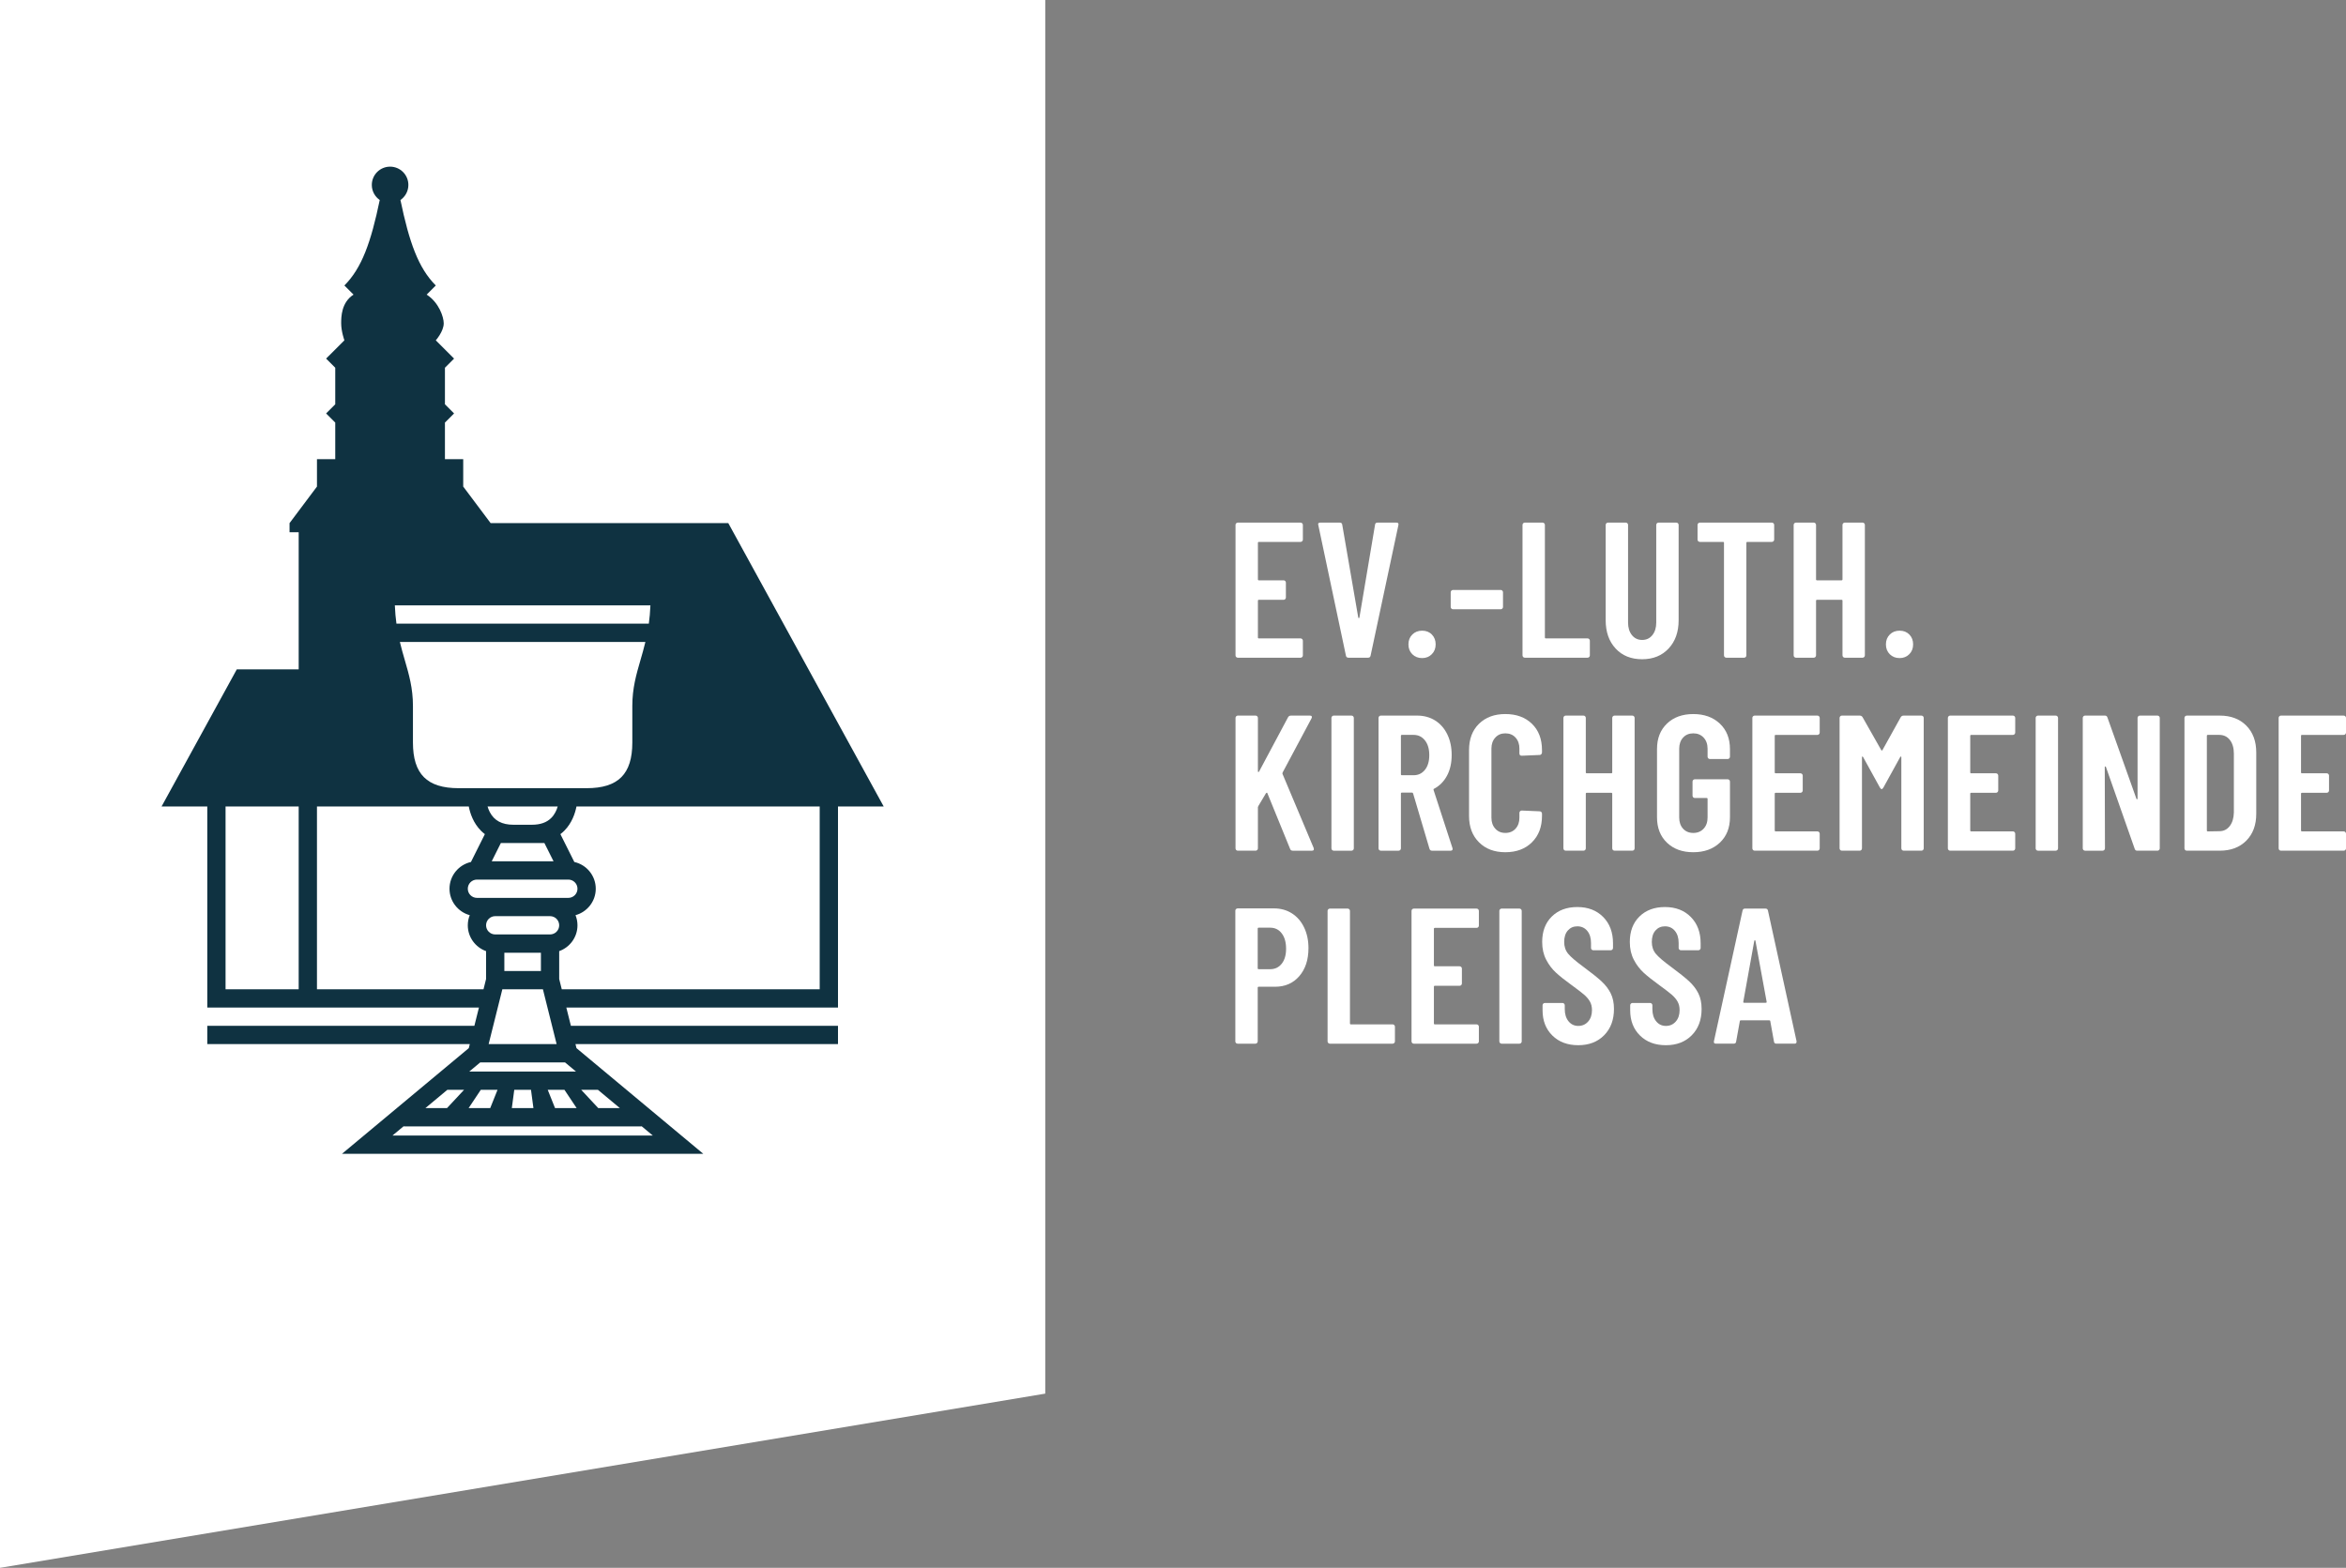 <?xml version="1.0" encoding="utf-8"?>
<!-- Generator: Adobe Illustrator 16.0.0, SVG Export Plug-In . SVG Version: 6.00 Build 0)  -->
<!DOCTYPE svg PUBLIC "-//W3C//DTD SVG 1.1//EN" "http://www.w3.org/Graphics/SVG/1.1/DTD/svg11.dtd">
<svg version="1.1" id="Ebene_1" xmlns="http://www.w3.org/2000/svg" xmlns:xlink="http://www.w3.org/1999/xlink" x="0px" y="0px"
	 width="1346.65px" height="900px" viewBox="0 0 1346.65 900" enable-background="new 0 0 1346.65 900" xml:space="preserve">
<rect x="0" y="0" width="1346.65" height="900" fill="#808080" stroke="none"/>
<g id="Ebene_1_1_">
</g>
<polygon fill="#FFFFFF" points="0,0 0,900 600,800 600,0 "/>
<path fill="#0F3241" d="M418.057,300.297H281.635l-15.738-20.988v-15.74h-10.494V242.58l5.246-5.248l-5.246-5.247v-20.988
	l5.246-5.246l-10.494-10.494c0,0,4.551-5.108,4.551-9.738c0-3.706-2.791-12.011-9.796-16.494l5.245-5.247
	c-10.032-10.033-15.27-24.867-20.293-49.07c2.748-1.892,4.552-5.056,4.552-8.646c0-5.798-4.696-10.493-10.493-10.493
	c-5.795,0-10.494,4.695-10.494,10.493c0,3.591,1.803,6.755,4.554,8.646c-5.026,24.203-10.263,39.037-20.292,49.07l5.244,5.247
	c-7.004,4.483-7.092,12.788-7.092,16.492c0,4.632,1.848,9.74,1.848,9.74l-10.496,10.494l5.248,5.246v20.988l-5.248,5.247
	l5.248,5.248v20.986h-10.494v15.74l-15.742,20.988v5.242h5.248v78.705h-35.529l-43.178,78.705h26.234v115.435h155.937l-2.624,10.494
	H118.98v10.492h150.688l-0.575,2.313l-72.782,60.65h207.383l-72.783-60.65l-0.577-2.313h150.688v-10.492H327.709l-2.623-10.494
	h155.938V462.948h26.23L418.057,300.297z M171.451,567.889h-41.977v-104.94h41.977V567.889z M373.354,347.518
	c-0.153,3.828-0.478,7.287-0.915,10.494H227.563c-0.438-3.207-0.761-6.666-0.915-10.494H373.354z M300.001,567.889h11.645
	l2.621,10.494l2.627,10.494l2.621,10.492h-39.03l2.625-10.492l2.623-10.494l2.624-10.494H300.001z M289.507,557.395v-10.492h20.988
	v10.492h-10.494H289.507z M315.743,536.407H284.26c-2.893,0-5.246-2.354-5.246-5.248c0-2.893,2.354-5.247,5.246-5.247h31.483
	c2.892,0,5.246,2.354,5.246,5.247C320.989,534.055,318.635,536.407,315.743,536.407z M315.743,515.42H284.26h-10.494
	c-2.893,0-5.245-2.354-5.245-5.246c0-2.896,2.353-5.249,5.245-5.249h52.471c2.892,0,5.246,2.354,5.246,5.249
	c0,2.893-2.354,5.246-5.246,5.246H315.743z M282.256,494.432l5.246-10.494h24.996l5.249,10.494H282.256z M316.476,469.485
	c-2.629,2.665-6.303,3.959-11.229,3.959h-10.494c-6.625,0-11.079-2.388-13.622-7.303c-0.556-1.073-0.962-2.165-1.267-3.191h40.278
	C319.511,465.096,318.407,467.531,316.476,469.485z M263.272,452.454c-18.146,0-26.235-8.091-26.235-26.231v-20.987
	c0-10.181-2.264-17.991-4.662-26.261c-0.977-3.371-1.963-6.783-2.841-10.468h140.934c-0.878,3.685-1.864,7.097-2.843,10.468
	c-2.395,8.27-4.66,16.08-4.66,26.261v20.987c0,18.143-8.09,26.231-26.234,26.231H263.272z M181.945,567.889v-104.94h81.327h5.817
	c0.777,3.995,2.617,9.507,6.968,13.909c0.713,0.722,1.477,1.367,2.265,1.979l-7.994,15.98c-7.027,1.575-12.303,7.855-12.303,15.354
	c0,7.251,4.936,13.355,11.621,15.175c-0.721,1.801-1.126,3.759-1.126,5.813c0,6.837,4.39,12.655,10.493,14.823v16.01l-1.473,5.896
	H181.945L181.945,567.889z M275.986,625.605h9.605l-4.195,10.494H268.99L275.986,625.605z M256.777,625.605h9.605l-9.795,10.494
	h-12.402L256.777,625.605z M368.211,646.428l6.496,5.412H225.296l6.495-5.412v0.166h136.42V646.428z M293.798,636.1l1.4-10.494
	h9.604l1.4,10.494H293.798z M343.225,625.605l12.592,10.494h-12.402l-9.795-10.494H343.225z M331.009,636.1h-12.402l-4.197-10.494
	h9.604L331.009,636.1z M330.631,615.111h-61.262l6.297-5.246h48.67L330.631,615.111z M470.525,567.889H322.461l-1.472-5.896v-16.01
	c6.103-2.168,10.493-7.986,10.493-14.823c0-2.054-0.406-4.012-1.125-5.813c6.684-1.817,11.619-7.924,11.619-15.175
	c0-7.498-5.274-13.778-12.305-15.354l-7.992-15.98c0.789-0.611,1.553-1.259,2.262-1.979c4.354-4.402,6.191-9.914,6.971-13.909h5.818
	h133.795V567.889z"/>
<g>
	<path fill="#FFFFFF" d="M747.486,310.69c-0.256,0.259-0.571,0.387-0.941,0.387h-23.927c-0.372,0-0.556,0.187-0.556,0.557v20.938
		c0,0.372,0.184,0.557,0.556,0.557h14.181c0.367,0,0.68,0.128,0.939,0.386c0.258,0.262,0.388,0.575,0.388,0.941v8.53
		c0,0.371-0.13,0.684-0.388,0.94c-0.26,0.26-0.572,0.389-0.939,0.389h-14.181c-0.372,0-0.556,0.188-0.556,0.554v21.05
		c0,0.369,0.184,0.555,0.556,0.555h23.927c0.37,0,0.686,0.13,0.941,0.389c0.26,0.261,0.389,0.574,0.389,0.942v8.419
		c0,0.369-0.129,0.683-0.389,0.938c-0.256,0.264-0.571,0.391-0.941,0.391h-36.002c-0.373,0-0.686-0.127-0.943-0.391
		c-0.258-0.258-0.387-0.569-0.387-0.938v-74.893c0-0.366,0.129-0.683,0.387-0.938c0.26-0.259,0.57-0.39,0.943-0.39h36.002
		c0.37,0,0.686,0.131,0.941,0.39c0.26,0.257,0.389,0.571,0.389,0.938v8.42C747.875,310.117,747.746,310.433,747.486,310.69z"/>
	<path fill="#FFFFFF" d="M772.58,376.328l-15.842-74.891l-0.111-0.443c0-0.662,0.405-0.994,1.222-0.994h11.188
		c0.888,0,1.364,0.403,1.438,1.217l9.196,53.287c0.071,0.223,0.183,0.333,0.333,0.333c0.148,0,0.259-0.11,0.333-0.333l8.972-53.287
		c0.074-0.813,0.557-1.217,1.441-1.217h10.854c0.961,0,1.332,0.479,1.11,1.438l-15.953,74.891c-0.148,0.813-0.631,1.22-1.438,1.22
		H774.02C773.209,377.548,772.729,377.144,772.58,376.328z"/>
	<path fill="#FFFFFF" d="M810.688,375.554c-1.477-1.479-2.214-3.36-2.214-5.651c0-2.288,0.737-4.169,2.214-5.646
		c1.479-1.479,3.363-2.219,5.65-2.219c2.289,0,4.156,0.737,5.595,2.219c1.44,1.478,2.163,3.356,2.163,5.646
		c0,2.291-0.742,4.175-2.219,5.651c-1.479,1.479-3.321,2.216-5.539,2.216C814.051,377.77,812.165,377.031,810.688,375.554z"/>
	<path fill="#FFFFFF" d="M833.125,349.354c-0.262-0.259-0.389-0.572-0.389-0.941v-8.419c0-0.368,0.127-0.683,0.389-0.942
		c0.256-0.256,0.571-0.39,0.941-0.39h27.361c0.368,0,0.685,0.134,0.941,0.39c0.258,0.262,0.387,0.575,0.387,0.942v8.419
		c0,0.369-0.129,0.685-0.387,0.941c-0.259,0.26-0.573,0.388-0.941,0.388h-27.361C833.696,349.74,833.381,349.613,833.125,349.354z"
		/>
	<path fill="#FFFFFF" d="M874.334,377.157c-0.257-0.258-0.384-0.569-0.384-0.938v-74.893c0-0.367,0.127-0.683,0.384-0.938
		c0.259-0.259,0.571-0.389,0.943-0.389h10.191c0.367,0,0.684,0.13,0.939,0.389c0.259,0.257,0.389,0.571,0.389,0.938v64.589
		c0,0.368,0.184,0.554,0.557,0.554h23.93c0.367,0,0.682,0.13,0.938,0.389c0.26,0.261,0.39,0.574,0.39,0.942v8.419
		c0,0.369-0.13,0.683-0.39,0.938c-0.257,0.264-0.569,0.391-0.938,0.391h-36.006C874.905,377.548,874.593,377.421,874.334,377.157z"
		/>
	<path fill="#FFFFFF" d="M927.401,372.284c-3.807-4.101-5.706-9.51-5.706-16.229v-54.729c0-0.367,0.127-0.683,0.389-0.938
		c0.26-0.259,0.569-0.389,0.941-0.389h10.189c0.369,0,0.684,0.13,0.943,0.389c0.256,0.257,0.387,0.571,0.387,0.938v56.06
		c0,2.955,0.737,5.354,2.215,7.199c1.479,1.847,3.438,2.771,5.873,2.771c2.437,0,4.395-0.925,5.87-2.771
		c1.479-1.847,2.216-4.244,2.216-7.199v-56.06c0-0.367,0.127-0.683,0.391-0.938c0.259-0.259,0.568-0.389,0.939-0.389h10.19
		c0.369,0,0.683,0.13,0.941,0.389c0.257,0.257,0.391,0.571,0.391,0.938v54.729c0,6.722-1.922,12.131-5.763,16.229
		c-3.842,4.102-8.901,6.146-15.178,6.146C936.281,378.433,931.201,376.386,927.401,372.284z"/>
	<path fill="#FFFFFF" d="M1018.02,300.389c0.259,0.257,0.391,0.571,0.391,0.938v8.421c0,0.37-0.132,0.686-0.391,0.941
		c-0.262,0.259-0.574,0.387-0.939,0.387h-14.069c-0.372,0-0.556,0.187-0.556,0.557v64.587c0,0.369-0.129,0.683-0.391,0.938
		c-0.256,0.264-0.568,0.391-0.938,0.391h-10.193c-0.371,0-0.685-0.127-0.941-0.391c-0.258-0.258-0.391-0.569-0.391-0.938v-64.587
		c0-0.37-0.183-0.557-0.55-0.557h-13.298c-0.368,0-0.683-0.128-0.938-0.387c-0.264-0.258-0.391-0.571-0.391-0.941v-8.421
		c0-0.367,0.128-0.683,0.391-0.938c0.256-0.259,0.568-0.389,0.938-0.389h41.325C1017.443,300,1017.758,300.13,1018.02,300.389z"/>
	<path fill="#FFFFFF" d="M1058.012,300.389c0.257-0.259,0.571-0.389,0.944-0.389h10.188c0.37,0,0.685,0.13,0.941,0.389
		c0.257,0.257,0.389,0.571,0.389,0.938v74.893c0,0.369-0.132,0.683-0.389,0.938c-0.259,0.264-0.571,0.391-0.941,0.391h-10.188
		c-0.373,0-0.688-0.127-0.944-0.391c-0.259-0.258-0.389-0.569-0.389-0.938v-31.354c0-0.367-0.184-0.554-0.553-0.554h-14.069
		c-0.372,0-0.555,0.187-0.555,0.554v31.354c0,0.369-0.13,0.683-0.391,0.938c-0.257,0.264-0.569,0.391-0.938,0.391h-10.192
		c-0.37,0-0.685-0.127-0.941-0.391c-0.26-0.258-0.387-0.569-0.387-0.938v-74.893c0-0.367,0.127-0.683,0.387-0.938
		c0.259-0.259,0.571-0.389,0.941-0.389h10.192c0.368,0,0.683,0.13,0.938,0.389c0.261,0.257,0.391,0.571,0.391,0.938v31.241
		c0,0.372,0.183,0.558,0.555,0.558h14.069c0.369,0,0.553-0.186,0.553-0.558v-31.241
		C1057.623,300.959,1057.753,300.646,1058.012,300.389z"/>
	<path fill="#FFFFFF" d="M1084.766,375.554c-1.476-1.479-2.213-3.36-2.213-5.651c0-2.288,0.737-4.169,2.213-5.646
		c1.479-1.479,3.36-2.219,5.65-2.219c2.287,0,4.154,0.737,5.595,2.219c1.438,1.478,2.161,3.356,2.161,5.646
		c0,2.291-0.74,4.175-2.217,5.651c-1.479,1.479-3.323,2.216-5.539,2.216C1088.126,377.77,1086.244,377.031,1084.766,375.554z"/>
	<path fill="#FFFFFF" d="M709.599,487.943c-0.257-0.258-0.386-0.571-0.386-0.938v-74.893c0-0.369,0.129-0.683,0.386-0.938
		c0.259-0.26,0.571-0.391,0.944-0.391h10.189c0.371,0,0.684,0.131,0.939,0.391c0.257,0.258,0.391,0.569,0.391,0.938v30.575
		c0,0.298,0.07,0.464,0.223,0.5c0.146,0.038,0.293-0.056,0.443-0.277l16.615-31.131c0.367-0.663,0.922-0.996,1.66-0.996h10.971
		c0.518,0,0.85,0.147,0.994,0.444c0.148,0.294,0.111,0.662-0.109,1.104l-16.615,31.132c-0.074,0.298-0.111,0.517-0.111,0.666
		l17.947,42.649c0.072,0.149,0.111,0.369,0.111,0.665c0,0.592-0.372,0.886-1.109,0.886h-10.966c-0.816,0-1.333-0.333-1.556-0.997
		l-13.069-32.018c-0.073-0.222-0.187-0.313-0.333-0.277c-0.146,0.039-0.296,0.133-0.443,0.277l-4.43,7.425
		c-0.15,0.293-0.223,0.518-0.223,0.662V487c0,0.369-0.133,0.685-0.391,0.94c-0.258,0.261-0.568,0.389-0.939,0.389h-10.189
		C710.17,488.33,709.857,488.202,709.599,487.943z"/>
	<path fill="#FFFFFF" d="M764.658,487.943c-0.258-0.258-0.387-0.571-0.387-0.938v-74.893c0-0.369,0.129-0.683,0.387-0.938
		c0.259-0.26,0.57-0.391,0.943-0.391h10.188c0.37,0,0.683,0.131,0.94,0.391c0.258,0.258,0.39,0.569,0.39,0.938v74.893
		c0,0.367-0.132,0.683-0.39,0.938c-0.26,0.261-0.57,0.389-0.94,0.389h-10.188C765.229,488.33,764.917,488.202,764.658,487.943z"/>
	<path fill="#FFFFFF" d="M820.549,487.226l-9.418-31.797c-0.15-0.294-0.333-0.444-0.555-0.444h-5.87
		c-0.37,0-0.556,0.188-0.556,0.555v31.466c0,0.367-0.129,0.683-0.388,0.938c-0.259,0.261-0.571,0.389-0.939,0.389h-10.19
		c-0.373,0-0.688-0.128-0.943-0.389c-0.26-0.258-0.387-0.571-0.387-0.938v-74.893c0-0.369,0.127-0.683,0.387-0.938
		c0.258-0.26,0.57-0.391,0.943-0.391h20.825c3.916,0,7.366,0.94,10.358,2.824c2.991,1.884,5.316,4.544,6.979,7.979
		c1.664,3.435,2.492,7.362,2.492,11.798c0,4.58-0.884,8.528-2.658,11.854c-1.771,3.323-4.246,5.834-7.422,7.533
		c-0.296,0.073-0.407,0.294-0.333,0.664l10.856,33.347c0.07,0.149,0.109,0.333,0.109,0.556c0,0.664-0.407,0.997-1.217,0.997h-10.637
		C821.248,488.33,820.771,487.963,820.549,487.226z M804.15,422.413v22.048c0,0.369,0.186,0.555,0.556,0.555h6.759
		c2.656,0,4.817-1.035,6.48-3.104c1.66-2.064,2.492-4.874,2.492-8.419c0-3.546-0.832-6.372-2.492-8.475
		c-1.663-2.105-3.824-3.159-6.48-3.159h-6.759C804.336,421.861,804.15,422.046,804.15,422.413z"/>
	<path fill="#FFFFFF" d="M848.963,483.513c-3.807-3.804-5.705-8.843-5.705-15.12v-37.779c0-6.352,1.898-11.392,5.705-15.122
		c3.803-3.729,8.846-5.595,15.123-5.595c6.352,0,11.448,1.866,15.285,5.595c3.84,3.73,5.764,8.771,5.764,15.122v1.331
		c0,0.369-0.131,0.702-0.389,0.995c-0.258,0.297-0.57,0.444-0.94,0.444l-10.302,0.438c-0.889,0-1.33-0.438-1.33-1.328v-2.769
		c0-2.586-0.74-4.69-2.216-6.314c-1.478-1.625-3.435-2.438-5.872-2.438c-2.364,0-4.284,0.813-5.76,2.438
		c-1.479,1.624-2.217,3.729-2.217,6.314v39.66c0,2.585,0.736,4.689,2.217,6.313c1.476,1.626,3.396,2.439,5.76,2.439
		c2.438,0,4.395-0.813,5.872-2.439c1.476-1.622,2.216-3.729,2.216-6.313v-2.771c0-0.368,0.127-0.682,0.387-0.941
		c0.256-0.26,0.57-0.39,0.943-0.39l10.302,0.443c0.37,0,0.685,0.131,0.94,0.389c0.257,0.26,0.389,0.571,0.389,0.94v1.332
		c0,6.277-1.924,11.314-5.764,15.12c-3.837,3.804-8.936,5.704-15.285,5.704C857.809,489.217,852.766,487.316,848.963,483.513z"/>
	<path fill="#FFFFFF" d="M925.845,411.172c0.259-0.26,0.571-0.391,0.944-0.391h10.191c0.367,0,0.684,0.131,0.938,0.391
		c0.259,0.258,0.389,0.569,0.389,0.938v74.893c0,0.367-0.13,0.683-0.389,0.938c-0.257,0.261-0.571,0.389-0.938,0.389h-10.191
		c-0.373,0-0.686-0.128-0.944-0.389c-0.257-0.258-0.388-0.571-0.388-0.938V455.65c0-0.369-0.184-0.555-0.551-0.555h-14.07
		c-0.372,0-0.555,0.186-0.555,0.555v31.354c0,0.367-0.133,0.683-0.391,0.938c-0.259,0.261-0.569,0.389-0.939,0.389h-10.19
		c-0.372,0-0.685-0.128-0.942-0.389c-0.26-0.258-0.388-0.571-0.388-0.938v-74.893c0-0.369,0.128-0.683,0.388-0.938
		c0.26-0.26,0.57-0.391,0.942-0.391h10.19c0.37,0,0.683,0.131,0.939,0.391c0.258,0.258,0.391,0.569,0.391,0.938v31.241
		c0,0.371,0.183,0.555,0.555,0.555h14.07c0.367,0,0.551-0.184,0.551-0.555v-31.241C925.457,411.741,925.588,411.43,925.845,411.172z
		"/>
	<path fill="#FFFFFF" d="M956.865,483.735c-3.809-3.656-5.705-8.514-5.705-14.569v-39.217c0-6.055,1.896-10.912,5.705-14.567
		c3.803-3.656,8.843-5.483,15.12-5.483c6.278,0,11.356,1.827,15.231,5.483c3.879,3.655,5.816,8.55,5.816,14.681v4.319
		c0,0.369-0.129,0.685-0.391,0.94c-0.256,0.259-0.569,0.388-0.938,0.388h-10.192c-0.37,0-0.685-0.129-0.942-0.388
		c-0.256-0.258-0.383-0.571-0.383-0.94v-4.542c0-2.659-0.764-4.803-2.273-6.427c-1.514-1.625-3.488-2.438-5.93-2.438
		c-2.437,0-4.393,0.813-5.867,2.438c-1.48,1.624-2.219,3.768-2.219,6.427v39.438c0,2.657,0.736,4.802,2.219,6.424
		c1.477,1.626,3.433,2.439,5.867,2.439c2.439,0,4.416-0.813,5.93-2.439c1.512-1.622,2.273-3.767,2.273-6.424V458.64
		c0-0.368-0.188-0.555-0.558-0.555h-6.759c-0.369,0-0.686-0.128-0.943-0.387c-0.256-0.258-0.384-0.569-0.384-0.94v-8.088
		c0-0.368,0.128-0.684,0.384-0.942c0.262-0.259,0.574-0.386,0.943-0.386h18.834c0.368,0,0.684,0.127,0.938,0.386
		c0.262,0.261,0.391,0.574,0.391,0.942v20.493c0,6.058-1.938,10.913-5.816,14.569c-3.875,3.655-8.953,5.481-15.231,5.481
		C965.708,489.217,960.668,487.391,956.865,483.735z"/>
	<path fill="#FFFFFF" d="M1044.158,421.475c-0.257,0.258-0.572,0.387-0.939,0.387h-23.93c-0.372,0-0.555,0.187-0.555,0.554v20.938
		c0,0.371,0.183,0.555,0.555,0.555h14.181c0.37,0,0.682,0.128,0.941,0.388c0.257,0.262,0.389,0.571,0.389,0.941v8.53
		c0,0.371-0.132,0.683-0.389,0.938c-0.262,0.262-0.571,0.39-0.941,0.39h-14.181c-0.372,0-0.555,0.186-0.555,0.555v21.05
		c0,0.369,0.183,0.552,0.555,0.552h23.93c0.367,0,0.685,0.133,0.939,0.391c0.259,0.26,0.388,0.574,0.388,0.941v8.421
		c0,0.367-0.129,0.683-0.388,0.938c-0.257,0.261-0.572,0.389-0.939,0.389h-36.006c-0.372,0-0.684-0.128-0.943-0.389
		c-0.256-0.258-0.384-0.571-0.384-0.938v-74.893c0-0.369,0.128-0.683,0.384-0.938c0.262-0.26,0.571-0.391,0.943-0.391h36.006
		c0.367,0,0.685,0.131,0.939,0.391c0.259,0.258,0.388,0.569,0.388,0.938v8.419C1044.546,420.903,1044.417,421.217,1044.158,421.475z
		"/>
	<path fill="#FFFFFF" d="M1092.738,410.781h10.191c0.37,0,0.682,0.131,0.941,0.391c0.256,0.258,0.389,0.569,0.389,0.938v74.893
		c0,0.367-0.133,0.683-0.389,0.938c-0.262,0.261-0.571,0.389-0.941,0.389h-10.191c-0.37,0-0.685-0.128-0.941-0.389
		c-0.262-0.258-0.389-0.571-0.389-0.938v-52.291c0-0.294-0.074-0.443-0.224-0.443c-0.146,0-0.294,0.111-0.44,0.333l-9.64,17.504
		c-0.368,0.592-0.702,0.885-0.995,0.885c-0.298,0-0.63-0.293-1-0.885l-9.637-17.504c-0.148-0.222-0.298-0.333-0.441-0.333
		c-0.148,0-0.225,0.149-0.225,0.443v52.291c0,0.367-0.127,0.683-0.386,0.938c-0.262,0.261-0.574,0.389-0.943,0.389h-10.189
		c-0.372,0-0.686-0.128-0.941-0.389c-0.259-0.258-0.389-0.571-0.389-0.938v-74.893c0-0.369,0.13-0.683,0.389-0.938
		c0.257-0.26,0.569-0.391,0.941-0.391h10.189c0.737,0,1.293,0.297,1.662,0.887l10.746,18.943c0.224,0.296,0.444,0.296,0.666,0
		l10.521-18.943C1091.445,411.078,1092,410.781,1092.738,410.781z"/>
	<path fill="#FFFFFF" d="M1156.383,421.475c-0.259,0.258-0.569,0.387-0.939,0.387h-23.932c-0.369,0-0.555,0.187-0.555,0.554v20.938
		c0,0.371,0.186,0.555,0.555,0.555h14.183c0.369,0,0.681,0.128,0.939,0.388c0.259,0.262,0.391,0.571,0.391,0.941v8.53
		c0,0.371-0.132,0.683-0.391,0.938c-0.261,0.262-0.571,0.39-0.939,0.39h-14.183c-0.369,0-0.555,0.186-0.555,0.555v21.05
		c0,0.369,0.186,0.552,0.555,0.552h23.932c0.37,0,0.683,0.133,0.939,0.391c0.257,0.26,0.391,0.574,0.391,0.941v8.421
		c0,0.367-0.133,0.683-0.391,0.938c-0.259,0.261-0.569,0.389-0.939,0.389h-36.005c-0.37,0-0.687-0.128-0.941-0.389
		c-0.259-0.258-0.387-0.571-0.387-0.938v-74.893c0-0.369,0.128-0.683,0.387-0.938c0.257-0.26,0.571-0.391,0.941-0.391h36.005
		c0.37,0,0.683,0.131,0.939,0.391c0.257,0.258,0.391,0.569,0.391,0.938v8.419C1156.771,420.903,1156.64,421.217,1156.383,421.475z"
		/>
	<path fill="#FFFFFF" d="M1168.898,487.943c-0.259-0.258-0.389-0.571-0.389-0.938v-74.893c0-0.369,0.13-0.683,0.389-0.938
		c0.259-0.26,0.569-0.391,0.941-0.391h10.19c0.368,0,0.683,0.131,0.939,0.391c0.259,0.258,0.39,0.569,0.39,0.938v74.893
		c0,0.367-0.131,0.683-0.39,0.938c-0.259,0.261-0.571,0.389-0.939,0.389h-10.19C1169.47,488.33,1169.157,488.202,1168.898,487.943z"
		/>
	<path fill="#FFFFFF" d="M1227.395,411.172c0.261-0.26,0.57-0.391,0.943-0.391h10.08c0.369,0,0.682,0.131,0.939,0.391
		c0.261,0.258,0.39,0.569,0.39,0.938v74.893c0,0.367-0.129,0.683-0.39,0.938c-0.26,0.261-0.57,0.389-0.939,0.389h-11.635
		c-0.737,0-1.217-0.367-1.438-1.104l-16.505-46.974c-0.076-0.224-0.206-0.313-0.389-0.277c-0.188,0.038-0.277,0.167-0.277,0.389
		l0.111,46.642c0,0.367-0.132,0.683-0.391,0.938c-0.26,0.261-0.569,0.391-0.939,0.391h-10.08c-0.372,0-0.688-0.13-0.943-0.391
		c-0.26-0.258-0.387-0.571-0.387-0.938v-74.893c0-0.369,0.127-0.683,0.387-0.938c0.258-0.26,0.571-0.391,0.943-0.391h11.41
		c0.736,0,1.216,0.369,1.438,1.106l16.62,46.641c0.072,0.224,0.201,0.316,0.388,0.277c0.186-0.036,0.274-0.167,0.274-0.39v-46.308
		C1227.006,411.741,1227.138,411.43,1227.395,411.172z"/>
	<path fill="#FFFFFF" d="M1254.314,487.943c-0.262-0.258-0.389-0.571-0.389-0.938v-74.893c0-0.369,0.127-0.683,0.389-0.938
		c0.257-0.26,0.569-0.391,0.941-0.391h18.943c6.348,0,11.426,1.92,15.23,5.762s5.705,8.974,5.705,15.399v35.229
		c0,6.428-1.9,11.561-5.705,15.397c-3.807,3.842-8.885,5.762-15.23,5.762h-18.943
		C1254.886,488.33,1254.571,488.202,1254.314,487.943z M1267.331,477.252l6.647-0.111c2.438,0,4.41-0.978,5.928-2.934
		c1.512-1.957,2.307-4.561,2.381-7.812v-33.68c0-3.323-0.758-5.964-2.271-7.919c-1.516-1.957-3.563-2.938-6.146-2.938h-6.536
		c-0.37,0-0.553,0.187-0.553,0.554v54.286C1266.778,477.069,1266.961,477.252,1267.331,477.252z"/>
	<path fill="#FFFFFF" d="M1346.262,421.475c-0.26,0.258-0.572,0.387-0.939,0.387h-23.93c-0.37,0-0.555,0.187-0.555,0.554v20.938
		c0,0.371,0.184,0.555,0.555,0.555h14.184c0.366,0,0.68,0.128,0.938,0.388c0.262,0.262,0.391,0.571,0.391,0.941v8.53
		c0,0.371-0.129,0.683-0.391,0.938c-0.258,0.262-0.568,0.39-0.938,0.39h-14.184c-0.37,0-0.555,0.186-0.555,0.555v21.05
		c0,0.369,0.184,0.552,0.555,0.552h23.93c0.368,0,0.682,0.133,0.939,0.391c0.256,0.26,0.391,0.574,0.391,0.941v8.421
		c0,0.367-0.135,0.683-0.391,0.938c-0.26,0.261-0.572,0.389-0.939,0.389h-36.005c-0.37,0-0.685-0.128-0.942-0.389
		c-0.258-0.258-0.385-0.571-0.385-0.938v-74.893c0-0.369,0.127-0.683,0.385-0.938c0.26-0.26,0.572-0.391,0.942-0.391h36.005
		c0.368,0,0.682,0.131,0.939,0.391c0.256,0.258,0.391,0.569,0.391,0.938v8.419C1346.65,420.903,1346.518,421.217,1346.262,421.475z"
		/>
	<path fill="#FFFFFF" d="M741.616,524.336c2.991,1.922,5.317,4.613,6.979,8.09c1.661,3.469,2.491,7.42,2.491,11.853
		c0,6.647-1.754,12-5.262,16.063c-3.507,4.063-8.146,6.095-13.905,6.095h-9.414c-0.372,0-0.555,0.188-0.555,0.556v30.797
		c0,0.368-0.13,0.684-0.39,0.94c-0.26,0.261-0.57,0.388-0.94,0.388h-10.19c-0.371,0-0.686-0.127-0.941-0.388
		c-0.258-0.259-0.387-0.572-0.387-0.94v-75c0-0.369,0.129-0.685,0.387-0.94s0.57-0.389,0.941-0.389h20.828
		C735.173,521.454,738.626,522.416,741.616,524.336z M735.744,553.196c1.662-2.104,2.493-4.968,2.493-8.588
		c0-3.692-0.831-6.627-2.493-8.805c-1.661-2.178-3.858-3.271-6.592-3.271h-6.646c-0.372,0-0.555,0.188-0.555,0.557v22.711
		c0,0.372,0.183,0.555,0.555,0.555h6.646C731.886,556.354,734.083,555.299,735.744,553.196z"/>
	<path fill="#FFFFFF" d="M762.441,598.728c-0.261-0.259-0.388-0.572-0.388-0.941v-74.89c0-0.369,0.127-0.683,0.388-0.939
		c0.258-0.259,0.57-0.39,0.942-0.39h10.19c0.37,0,0.683,0.131,0.939,0.39c0.258,0.259,0.391,0.57,0.391,0.939v64.588
		c0,0.368,0.183,0.552,0.553,0.552h23.93c0.37,0,0.684,0.133,0.941,0.391c0.256,0.26,0.389,0.572,0.389,0.94v8.419
		c0,0.369-0.133,0.685-0.389,0.941c-0.262,0.261-0.571,0.388-0.941,0.388h-36.003C763.014,599.115,762.699,598.988,762.441,598.728z
		"/>
	<path fill="#FFFFFF" d="M848.518,532.259c-0.26,0.258-0.57,0.386-0.939,0.386H823.65c-0.372,0-0.557,0.186-0.557,0.555v20.938
		c0,0.373,0.185,0.556,0.557,0.556h14.181c0.368,0,0.681,0.127,0.938,0.386c0.261,0.263,0.39,0.574,0.39,0.942v8.53
		c0,0.372-0.129,0.683-0.39,0.938c-0.259,0.263-0.569,0.391-0.938,0.391H823.65c-0.372,0-0.557,0.186-0.557,0.555v21.05
		c0,0.368,0.185,0.552,0.557,0.552h23.928c0.369,0,0.682,0.132,0.939,0.391c0.256,0.26,0.391,0.572,0.391,0.94v8.419
		c0,0.369-0.134,0.685-0.391,0.941c-0.26,0.261-0.57,0.388-0.939,0.388h-36.004c-0.371,0-0.686-0.127-0.943-0.388
		c-0.259-0.259-0.386-0.572-0.386-0.941v-74.89c0-0.369,0.127-0.683,0.386-0.94c0.26-0.258,0.572-0.389,0.943-0.389h36.004
		c0.369,0,0.682,0.131,0.939,0.389c0.256,0.26,0.391,0.571,0.391,0.94v8.419C848.906,531.688,848.773,532,848.518,532.259z"/>
	<path fill="#FFFFFF" d="M861.037,598.728c-0.26-0.259-0.387-0.572-0.387-0.941v-74.89c0-0.369,0.127-0.683,0.387-0.939
		c0.257-0.259,0.57-0.39,0.941-0.39h10.191c0.367,0,0.684,0.131,0.938,0.39c0.26,0.259,0.39,0.57,0.39,0.939v74.89
		c0,0.369-0.13,0.685-0.39,0.941c-0.258,0.261-0.57,0.388-0.938,0.388h-10.191C861.607,599.115,861.294,598.988,861.037,598.728z"/>
	<path fill="#FFFFFF" d="M891.119,594.464c-3.768-3.692-5.653-8.53-5.653-14.517v-2.879c0-0.368,0.13-0.682,0.39-0.941
		s0.57-0.387,0.94-0.387h10.08c0.37,0,0.683,0.127,0.943,0.387c0.259,0.262,0.386,0.573,0.386,0.941v2.214
		c0,2.882,0.723,5.206,2.16,6.979c1.439,1.771,3.306,2.659,5.596,2.659c2.289,0,4.172-0.831,5.65-2.493
		c1.478-1.662,2.216-3.859,2.216-6.591c0-1.921-0.407-3.581-1.22-4.985c-0.813-1.4-1.959-2.732-3.436-3.988
		c-1.479-1.255-3.842-3.063-7.09-5.43c-3.693-2.657-6.666-5.021-8.918-7.087c-2.253-2.07-4.141-4.563-5.648-7.479
		c-1.515-2.919-2.271-6.297-2.271-10.137c0-6.132,1.846-11.005,5.541-14.624c3.689-3.618,8.564-5.43,14.621-5.43
		c6.131,0,11.08,1.901,14.846,5.707c3.768,3.805,5.648,8.846,5.648,15.12v2.658c0,0.369-0.127,0.685-0.386,0.94
		c-0.261,0.261-0.575,0.389-0.942,0.389H914.6c-0.367,0-0.682-0.128-0.938-0.389c-0.263-0.258-0.391-0.571-0.391-0.94v-2.882
		c0-2.88-0.722-5.188-2.158-6.924c-1.441-1.733-3.346-2.602-5.708-2.602c-2.214,0-4.025,0.793-5.431,2.382
		c-1.402,1.587-2.103,3.784-2.103,6.592c0,2.657,0.754,4.913,2.269,6.757c1.517,1.849,4.489,4.396,8.92,7.646
		c4.506,3.32,7.902,6.038,10.192,8.144c2.287,2.104,4.062,4.413,5.316,6.924c1.257,2.511,1.883,5.501,1.883,8.977
		c0,6.276-1.883,11.316-5.65,15.12c-3.763,3.804-8.713,5.702-14.844,5.702C899.832,600,894.882,598.155,891.119,594.464z"/>
	<path fill="#FFFFFF" d="M941.413,594.464c-3.769-3.692-5.65-8.53-5.65-14.517v-2.879c0-0.368,0.128-0.682,0.391-0.941
		c0.259-0.26,0.569-0.387,0.939-0.387h10.079c0.371,0,0.684,0.127,0.944,0.387c0.257,0.262,0.386,0.573,0.386,0.941v2.214
		c0,2.882,0.72,5.206,2.16,6.979c1.438,1.771,3.303,2.659,5.596,2.659c2.289,0,4.172-0.831,5.65-2.493
		c1.476-1.662,2.213-3.859,2.213-6.591c0-1.921-0.404-3.581-1.217-4.985c-0.813-1.4-1.959-2.732-3.436-3.988
		c-1.479-1.255-3.842-3.063-7.092-5.43c-3.689-2.657-6.666-5.021-8.919-7.087c-2.253-2.07-4.136-4.563-5.646-7.479
		c-1.516-2.919-2.271-6.297-2.271-10.137c0-6.132,1.846-11.005,5.539-14.624c3.693-3.618,8.566-5.43,14.623-5.43
		c6.131,0,11.078,1.901,14.846,5.707c3.769,3.805,5.648,8.846,5.648,15.12v2.658c0,0.369-0.127,0.685-0.389,0.94
		c-0.259,0.261-0.571,0.389-0.939,0.389h-9.971c-0.373,0-0.684-0.128-0.941-0.389c-0.259-0.258-0.386-0.571-0.386-0.94v-2.882
		c0-2.88-0.724-5.188-2.163-6.924c-1.438-1.733-3.342-2.602-5.705-2.602c-2.214,0-4.025,0.793-5.43,2.382
		c-1.403,1.587-2.104,3.784-2.104,6.592c0,2.657,0.754,4.913,2.27,6.757c1.516,1.849,4.488,4.396,8.92,7.646
		c4.506,3.32,7.901,6.038,10.188,8.144c2.29,2.104,4.063,4.413,5.319,6.924s1.883,5.501,1.883,8.977
		c0,6.276-1.883,11.316-5.65,15.12c-3.766,3.804-8.713,5.702-14.844,5.702C950.126,600,945.179,598.155,941.413,594.464z"/>
	<path fill="#FFFFFF" d="M1018.292,597.897l-2.104-11.634c0-0.367-0.22-0.552-0.664-0.552H999.35c-0.442,0-0.664,0.185-0.664,0.552
		l-2.104,11.634c-0.074,0.813-0.557,1.218-1.438,1.218h-10.084c-1.037,0-1.441-0.479-1.222-1.438l16.399-74.893
		c0.145-0.813,0.626-1.218,1.438-1.218h11.743c0.813,0,1.293,0.405,1.44,1.218l16.396,74.893v0.441c0,0.664-0.406,0.996-1.221,0.996
		h-10.302C1018.848,599.115,1018.366,598.71,1018.292,597.897z M1001.232,575.631h12.298c0.442,0,0.627-0.188,0.555-0.557
		l-6.427-35.009c-0.072-0.222-0.186-0.333-0.332-0.333c-0.147,0-0.258,0.111-0.332,0.333l-6.316,35.009
		C1000.605,575.444,1000.788,575.631,1001.232,575.631z"/>
</g>
</svg>
